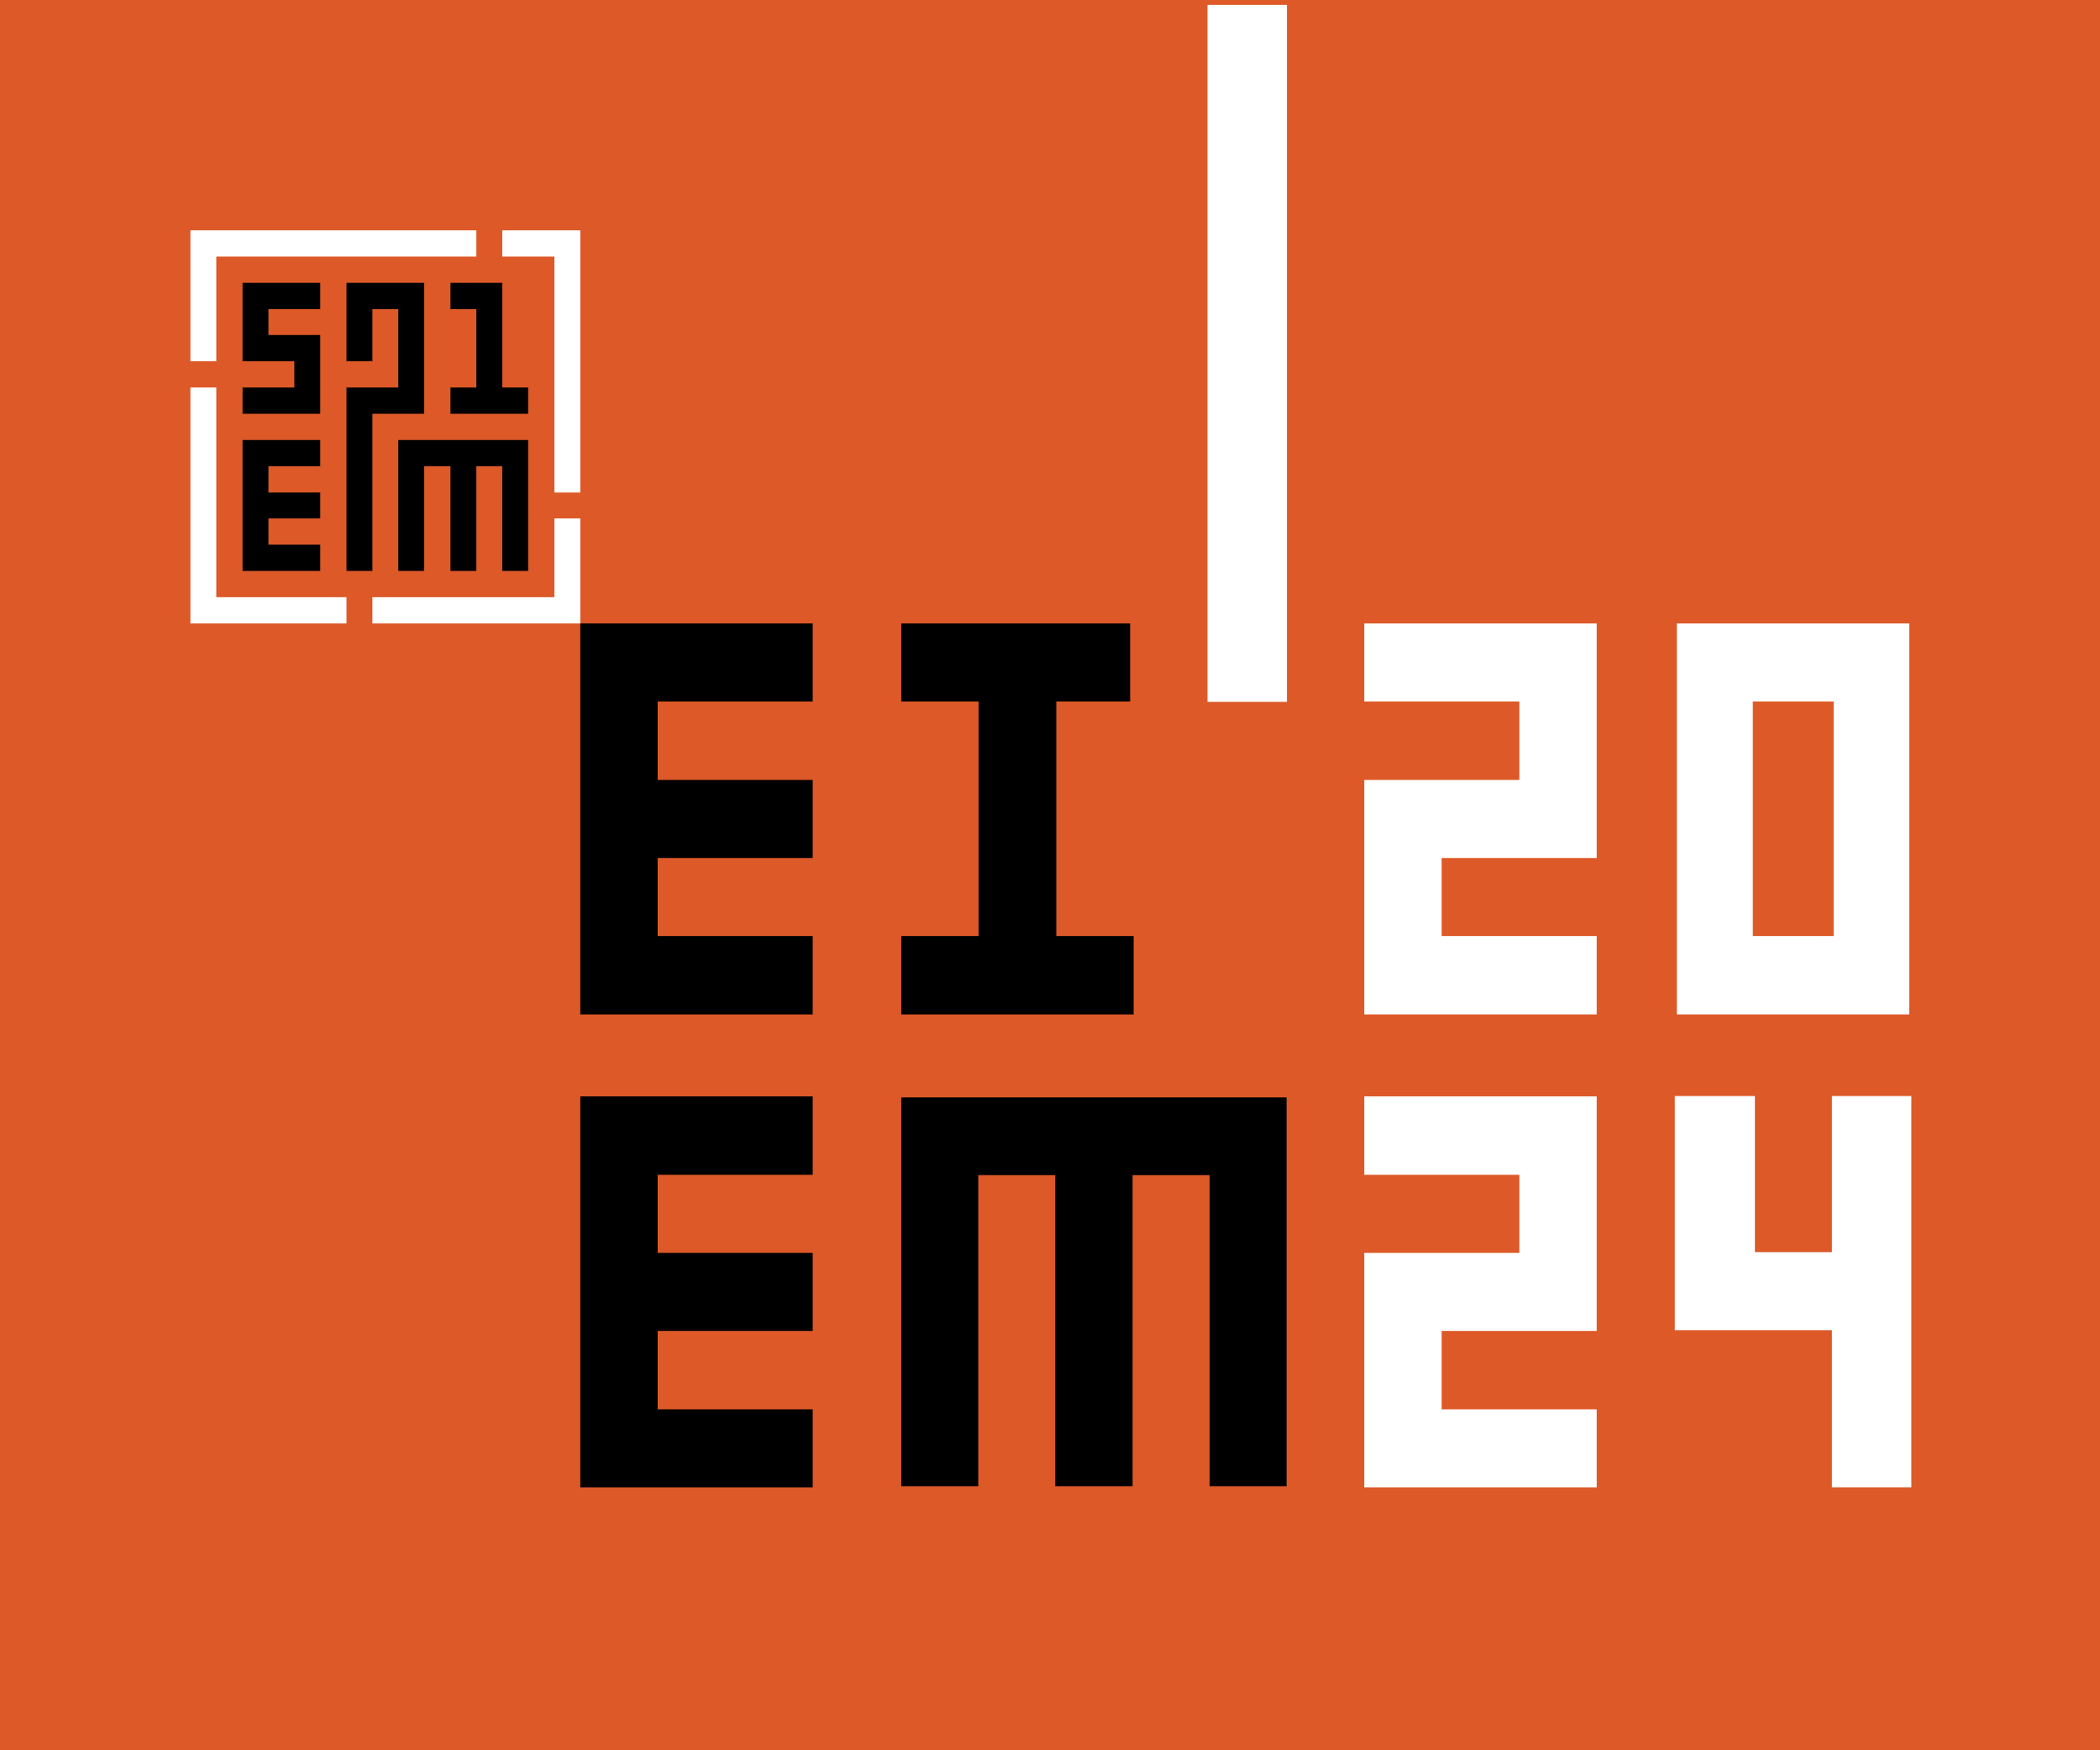 <?xml version="1.0" encoding="UTF-8"?>
<svg id="a" xmlns="http://www.w3.org/2000/svg" version="1.1" viewBox="0 0 600 500">
  <rect x="0" y="0" width="600" height="500" fill="#333333" stroke="none"/>
  <defs>
    <style>
      .cls-1 {
        fill: #dd5928;
        stroke: #000;
        stroke-miterlimit: 10;
      }

      .cls-2 {
        fill: #000;
      }

      .cls-2, .cls-3 {
        stroke-width: 0px;
      }

      .cls-3 {
        fill: #fff;
      }
    </style>
  </defs>
  <rect class="cls-1" x="-97" y="-80.7" width="785" height="651"/>
  <polyline class="cls-3" points="143.5 65.8 143.5 73.3 158.4 73.3 158.4 140.7 165.8 140.7 165.8 65.8 143.5 65.8"/>
  <polyline class="cls-3" points="158.4 170.6 106.4 170.6 106.4 178.1 165.8 178.1 165.8 148.1 158.4 148.1 158.4 170.6"/>
  <polyline class="cls-3" points="61.8 170.6 61.8 110.7 54.4 110.7 54.4 178.1 99 178.1 99 170.6 61.8 170.6"/>
  <polyline class="cls-3" points="61.8 73.3 136.1 73.3 136.1 65.8 54.4 65.8 54.4 103.2 61.8 103.2 61.8 73.3"/>
  <polyline class="cls-2" points="143.5 80.8 128.7 80.8 128.7 88.3 136.1 88.3 136.1 110.7 128.7 110.7 128.7 118.2 150.9 118.2 150.9 110.7 143.5 110.7 143.5 80.8"/>
  <polyline class="cls-2" points="91.5 133.2 91.5 125.7 69.3 125.7 69.3 163.1 91.5 163.1 91.5 155.6 76.7 155.6 76.7 148.1 91.5 148.1 91.5 140.7 76.7 140.7 76.7 133.2 91.5 133.2"/>
  <polyline class="cls-2" points="106.4 118.2 121.2 118.2 121.2 80.8 99 80.8 99 103.2 106.4 103.2 106.4 88.3 113.8 88.3 113.8 110.7 99 110.7 99 163.1 106.4 163.1 106.4 118.2"/>
  <polyline class="cls-2" points="143.5 163.1 150.9 163.1 150.9 125.7 113.8 125.7 113.8 163.1 121.2 163.1 121.2 133.2 128.7 133.2 128.7 163.1 136.1 163.1 136.1 133.2 143.5 133.2 143.5 163.1"/>
  <polyline class="cls-2" points="91.5 88.3 91.5 80.8 69.3 80.8 69.3 103.2 84.1 103.2 84.1 110.7 69.3 110.7 69.3 118.2 91.5 118.2 91.5 95.7 76.7 95.7 76.7 88.3 91.5 88.3"/>
  <polyline class="cls-2" points="232.2 200.4 232.2 178.1 165.8 178.1 165.8 289.8 232.2 289.8 232.2 267.4 187.9 267.4 187.9 245.1 232.2 245.1 232.2 222.8 187.9 222.8 187.9 200.4 232.2 200.4"/>
  <polyline class="cls-2" points="232.2 335.6 232.2 313.2 165.8 313.2 165.8 424.9 232.2 424.9 232.2 402.6 187.9 402.6 187.9 380.2 232.2 380.2 232.2 357.9 187.9 357.9 187.9 335.6 232.2 335.6"/>
  <polygon class="cls-2" points="257.5 178.1 257.5 200.4 279.6 200.4 279.6 267.4 257.5 267.4 257.5 289.8 323.9 289.8 323.9 267.4 301.8 267.4 301.8 200.4 322.9 200.4 322.9 178.1 257.5 178.1"/>
  <polyline class="cls-2" points="345.6 424.6 367.6 424.6 367.6 313.5 257.5 313.5 257.5 424.6 279.5 424.6 279.5 335.7 301.5 335.7 301.5 424.6 323.6 424.6 323.6 335.7 345.6 335.7 345.6 424.6"/>
  <polyline class="cls-3" points="389.8 200.4 389.8 178.1 456.2 178.1 456.2 245.1 411.9 245.1 411.9 267.4 456.2 267.4 456.2 289.8 389.8 289.8 389.8 222.8 434.1 222.8 434.1 200.4 389.8 200.4"/>
  <polyline class="cls-3" points="389.8 335.6 389.8 313.2 456.2 313.2 456.2 380.2 411.9 380.2 411.9 402.6 456.2 402.6 456.2 424.9 389.8 424.9 389.8 357.9 434.1 357.9 434.1 335.6 389.8 335.6"/>
  <path class="cls-3" d="M479.1,178.1v111.7h66.4v-111.7h-66.4ZM523.9,267.4h-23.1v-67h23.1v67Z"/>
  <rect class="cls-3" x="345" y="1.4" width="22.7" height="199.1"/>
  <path class="cls-3" d="M546.1,424.9h-22.7v-44.9h-44.9v-66.9h22.9v44.6h22v-44.6h22.7v111.7h0Z"/>
</svg>